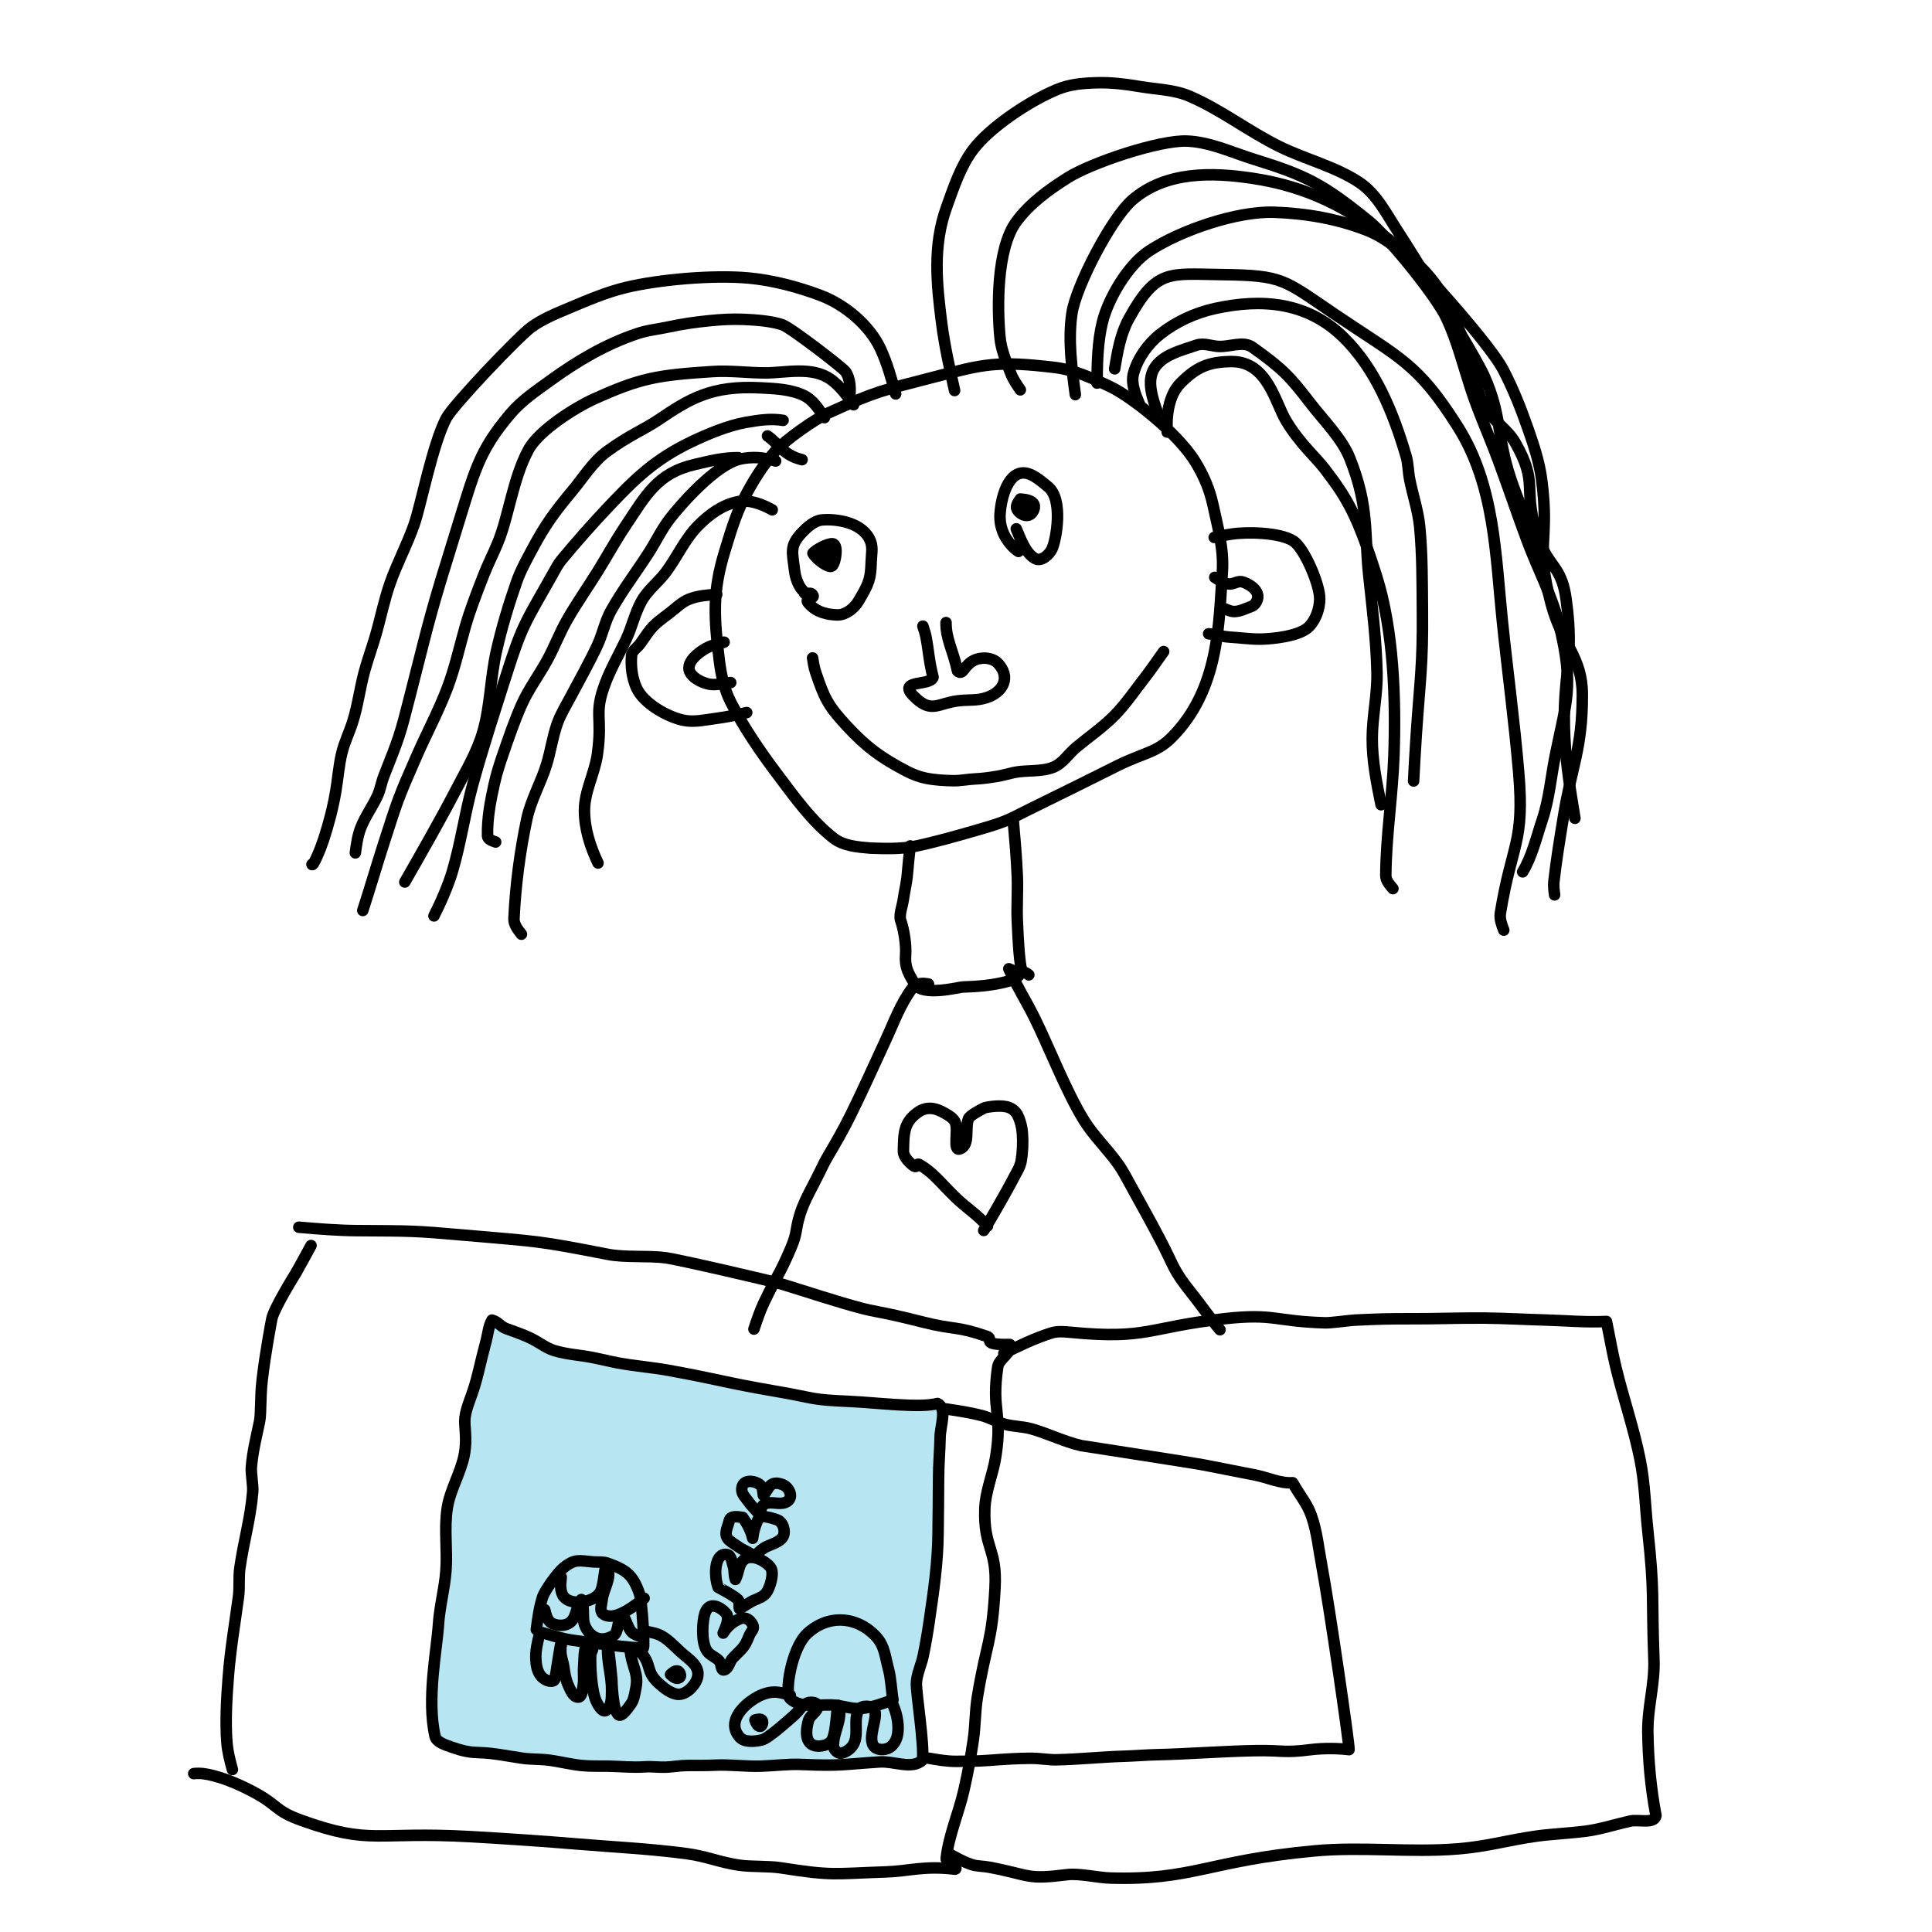<?xml version="1.0" encoding="UTF-8" standalone="no"?>
<!DOCTYPE svg PUBLIC "-//W3C//DTD SVG 1.1//EN" "http://www.w3.org/Graphics/SVG/1.1/DTD/svg11.dtd">
<svg width="100%" height="100%" viewBox="0 0 3800 3800" version="1.1" xmlns="http://www.w3.org/2000/svg" xmlns:xlink="http://www.w3.org/1999/xlink" xml:space="preserve" xmlns:serif="http://www.serif.com/" style="fill-rule:evenodd;clip-rule:evenodd;stroke-linecap:round;stroke-linejoin:round;stroke-miterlimit:1.5;">
    <g id="boek" transform="matrix(1,0,0,1,-520.926,862.399)">
        <path d="M2382.33,1908.92C2405.81,1912.42 2429.37,1915.93 2452.33,1921.92C2467.85,1925.97 2481.85,1934.77 2497.33,1938.92C2514.33,1943.48 2532.39,1943.18 2549.33,1947.92C2582.53,1957.22 2613.75,1973.14 2647.33,1980.92C2647.94,1981.06 2870.75,2015.42 2888.33,2018.92C2921.95,2025.62 2956.72,2032.2 2990.33,2038.92C3015.11,2043.88 3039.43,2055.74 3063.33,2053.92C3080.96,2083.92 3092.01,2095.42 3100.33,2118.92C3111.24,2149.74 3114.29,2182.8 3120.33,2214.92C3135.23,2294.08 3175.43,2570.55 3174.33,2578.92C3155.12,2576.37 3123.79,2575.78 3099.33,2578.92C3045.12,2585.89 3045.05,2580 2990.33,2580.92C2925.29,2582.02 2860.37,2587.42 2795.33,2588.92C2773.99,2589.42 2752.67,2591.28 2731.33,2591.92C2686.28,2593.28 2642.41,2598.13 2597.33,2598.92C2585.55,2599.13 2562.12,2595.83 2550.33,2595.92C2518.61,2596.17 2498.97,2597.57 2467.33,2599.92C2445.3,2601.57 2422.42,2601.92 2400.33,2601.92C2382.89,2601.92 2365.52,2598.91 2348.33,2595.92" style="fill:none;stroke:black;stroke-width:22.61px;"/>
        <path d="M1488.67,1734.09C1501.64,1737.79 1504.64,1746.49 1517.33,1751.09C1535.34,1757.61 1557.04,1764.92 1573.67,1774.42C1585.43,1781.14 1598.34,1790.27 1611.33,1794.09C1637.86,1801.89 1659.86,1802.5 1687,1807.76C1701.67,1810.6 1720.65,1815.32 1735.33,1818.09C1768.23,1824.3 1802.39,1826.77 1835.33,1832.76C1942.8,1852.3 1941.29,1855.91 2049,1874.42C2130.98,1888.51 2110.74,1890.38 2193.67,1894.09C2244.28,1896.35 2330.91,1907.57 2364.67,1898.09C2384.36,1906.31 2370.38,1942.76 2370,1964.09C2369.49,1992.56 2367,2016.95 2367,2045.42C2367,2080.56 2366.25,2117.62 2366,2152.76C2365.59,2211.12 2357.09,2268.52 2348.67,2326.09C2345.02,2351.03 2341.76,2370.07 2336.67,2394.76C2333.31,2411.02 2323.52,2432.15 2323.33,2448.76C2323.09,2470.21 2338.83,2566.86 2335.33,2599.42C2315.05,2618.74 2279.28,2601.24 2251.33,2603.09C2174.75,2608.15 2174.81,2611.32 2098,2608.09C2070.41,2606.93 2044.93,2610.56 2017.33,2611.42C1988.01,2612.34 1956.63,2608.05 1927.33,2609.42C1909,2610.28 1891.02,2610.09 1872.67,2610.09C1858.27,2610.09 1844.39,2612.97 1830,2613.42C1815.88,2613.87 1802.76,2611.75 1788.67,2612.76C1765.17,2614.43 1741.55,2611.93 1718,2611.42C1700.22,2611.04 1682.36,2611.88 1664.67,2610.09C1642.71,2607.87 1621.23,2602.13 1599.33,2599.42C1581.64,2597.24 1563.59,2598.32 1546,2595.42C1531,2592.96 1517.03,2590.74 1502,2588.42C1454.93,2581.18 1453.4,2589.63 1408.67,2573.76C1397.43,2569.77 1379.34,2564.38 1376.67,2552.76C1359.93,2479.95 1380.08,2382.93 1383.33,2332.76C1385.62,2297.38 1395.33,2262.77 1398,2227.42C1401.12,2186.2 1394.22,2144.26 1400.67,2103.42C1406.34,2067.47 1426.95,2035.14 1434,1999.42C1440.6,1965.99 1433.32,1943.04 1435.53,1925.58C1438.72,1900.35 1450.83,1883.35 1462,1835.42C1466.99,1814 1471.74,1795.36 1477.33,1774.09C1480.72,1761.21 1481.79,1745.5 1488.67,1734.09Z" style="fill:rgb(184,229,242);stroke:black;stroke-width:22.61px;"/>
        <path d="M1132.67,1587.42C1122.98,1605.25 1113.29,1623.08 1103.33,1640.76C1102.85,1641.61 1058.57,1712.25 1055.33,1732.76C1055.25,1733.32 1042.98,1796.31 1036.6,1851.89C1032.53,1887.38 1034.81,1917.47 1031.33,1934.09C1024.78,1965.43 1018.02,1991.52 1015.33,2023.42C1014.34,2035.19 1018.97,2059.65 1018,2071.42C1013.53,2125.82 1000.29,2168.04 992.667,2222.09C990.056,2240.59 992.47,2259.57 990,2278.09C982.68,2332.99 974.346,2380.21 970,2435.42C966.755,2476.65 963.899,2524.88 967.333,2566.09C968.803,2583.72 973.426,2601 978,2618.09" style="fill:none;stroke:black;stroke-width:22.61px;"/>
        <path d="M902,2626.09C914.79,2624.5 928.197,2626.83 940.667,2630.09C967.896,2637.21 994.479,2648.89 1019.33,2662.09C1069.55,2688.77 1060.51,2698.87 1114,2718.09C1250.95,2767.28 1258.2,2739.39 1447.33,2750.09C1513.78,2753.85 1593.01,2759.23 1659.33,2764.76C1731.69,2770.79 1799.36,2773.85 1871.33,2783.42C1910.02,2788.57 1935.41,2800.26 1974,2806.09C1997.74,2809.68 2032.95,2807.69 2056.67,2811.42C2160.17,2827.71 2159.84,2822.84 2263.33,2819.42C2308.68,2817.93 2339.07,2806.7 2399.33,2814.09C2408.27,2812.08 2380.98,2801.86 2382,2792.76C2387.11,2747.12 2406.43,2704.19 2416.67,2659.42C2424.22,2626.37 2430.47,2592.98 2435.33,2559.42C2439.37,2531.59 2438.78,2503.18 2443.33,2475.42C2460.95,2367.96 2472.19,2369.68 2478,2260.76C2482.22,2181.7 2455.27,2183.92 2458,2104.76C2459.19,2070.26 2473.89,2037.51 2479.33,2003.42C2493.39,1915.41 2470.43,1914.23 2483.33,1826.09C2485.75,1809.56 2512.93,1797.83 2507.33,1782.09C2447.3,1782.99 2477.14,1771.33 2462,1766.09C2401.02,1744.98 2399.03,1753.88 2336.67,1738.09C2310.98,1731.59 2301.18,1729.23 2275.33,1723.42C2260.53,1720.1 2232.67,1715.28 2218,1711.42C2164.02,1697.22 2112.73,1679.67 2059.33,1663.42C2039.29,1657.32 1853.65,1614.47 1830,1611.42C1795.57,1606.99 1750.74,1611.38 1716.67,1604.76C1577.18,1577.62 1583.03,1579.98 1439.33,1567.42C1331.5,1558 1331.54,1558.81 1223.33,1558.09C1185.05,1557.84 1146.82,1554.63 1108.67,1551.42" style="fill:none;stroke:black;stroke-width:22.61px;"/>
        <path d="M2495.33,1799.42C2525.73,1784.54 2556.37,1769.54 2588.67,1759.42C2600.97,1755.57 2614.5,1756.86 2627.33,1758.09C2778.62,1772.6 2777.49,1748.28 2928.67,1731.42C3027.85,1720.36 3027.62,1736.61 3127.33,1739.42C3139.84,1739.78 3173.5,1734.68 3186,1734.09C3230.85,1731.99 3253.1,1731.21 3298,1731.42C3345.56,1731.65 3393.11,1729.61 3440.67,1730.09C3482.02,1730.5 3523.33,1732.94 3564.67,1734.09C3603.33,1735.16 3639.55,1738.73 3680.67,1736.76C3688.69,1775.67 3692.06,1797.44 3699.33,1827.42C3714.28,1889.02 3735.2,1949.21 3747.33,2011.42C3756.15,2056.61 3757.06,2102.98 3762,2148.76C3775.64,2275.2 3769.17,2273.73 3774,2402.09C3775.78,2449.34 3761.38,2496.15 3762,2543.42C3762.72,2598.79 3767.37,2651.76 3778,2708.76C3774.66,2725.69 3744.18,2715.7 3727.33,2719.42C3697.96,2725.92 3669.16,2735.51 3639.33,2739.42C3614.65,2742.66 3569.33,2745.35 3544.67,2748.76C3485.52,2756.94 3448.18,2769.25 3388.67,2774.09C3294.75,2781.74 3199.83,2769.44 3106,2778.09C2896.83,2797.37 2866.59,2836.45 2703.33,2831.42C2680.91,2830.73 2642.93,2821.96 2620.67,2824.76C2537.51,2835.2 2550.34,2825.97 2466,2810.09C2454.51,2807.93 2442.39,2808.56 2431.33,2804.76C2414.98,2799.13 2399.74,2790.56 2384.67,2782.09" style="fill:none;stroke:black;stroke-width:22.61px;"/>
    </g>
    <g id="schildpadden" transform="matrix(1,0,0,1,-520.926,862.399)">
        <path d="M2015.33,2116.67C2016.63,2109.03 2018.33,2099 2025.33,2095.67C2037.56,2089.86 2053.32,2097.83 2065.83,2092.67C2083.85,2085.26 2074.04,2062.89 2060.33,2057.67C2034.34,2047.77 2033.57,2066.42 2022.33,2078.67C2020.17,2063.98 2021.2,2062.93 2015.83,2058.17C2006.5,2049.91 1979.83,2045.06 1979.83,2067.67C1979.83,2076.03 1986.93,2082.91 1991.83,2089.67C1998.83,2099.34 2007.11,2108.03 2015.33,2116.67Z" style="fill:none;stroke:black;stroke-width:22.61px;"/>
        <path d="M2004.33,2199.67C2009.9,2193.74 2015.57,2187.7 2022.33,2183.17C2033.86,2175.45 2049.55,2173.49 2058.83,2163.17C2067.01,2154.09 2063.35,2135.16 2052.33,2128.17C2049.43,2126.33 2017.58,2115.82 2013.83,2122.67C2006.93,2135.29 2002.62,2150.03 2001.33,2163.17C1998.24,2148.8 1990.15,2133.67 1981.83,2122.17C1952.68,2117.27 1956.7,2126.61 1952.83,2137.17C1943.04,2163.97 1952.43,2165.64 1975.83,2181.67C1984.78,2187.8 1997.39,2191.34 2004.33,2199.67Z" style="fill:none;stroke:black;stroke-width:22.61px;"/>
        <path d="M1975.33,2301.67C1983.44,2297.72 1995.56,2288.76 2003.83,2285.17C2013.23,2281.1 2022.1,2278.31 2028.33,2270.17C2034.23,2262.47 2045.52,2231.33 2035.83,2219.67C2024.82,2206.42 1996.32,2191.76 1981.83,2207.67C1973.02,2217.36 1973.95,2231.76 1967.33,2244.17C1963.67,2233.13 1966.03,2227.17 1963.33,2219.17C1960.45,2210.62 1959.71,2196.76 1950.83,2195.17C1927.32,2190.96 1924.11,2233.41 1933.33,2259.67C1933.34,2259.68 1965.27,2276.07 1972.83,2284.17C1976.04,2287.61 1973.78,2297.24 1975.33,2301.67Z" style="fill:none;stroke:black;stroke-width:22.61px;"/>
        <path d="M1943.33,2349.67C1947.97,2338.07 1954.9,2325.49 1950.83,2313.67C1948.94,2308.18 1917.8,2279.04 1907.33,2311.17C1902.65,2325.56 1899.45,2366.49 1911.33,2384.67C1917.1,2393.5 1928.81,2396.81 1935.83,2404.67C1940.2,2409.57 1938.44,2423.62 1944.83,2422.17C1954.36,2420.02 1955.55,2405.7 1962.33,2398.67C1981.75,2378.55 1984.36,2380.11 1994.83,2354.17C1998.46,2345.18 2005.72,2341.82 2001.33,2333.17C1996.5,2323.63 1987.37,2317.45 1977.33,2321.17C1963.08,2326.46 1951.37,2336.76 1943.33,2349.67Z" style="fill:none;stroke:black;stroke-width:22.61px;"/>
        <path d="M1839.83,2431.17C1843.57,2427.75 1848.32,2423.4 1853.33,2424.17C1857.17,2424.76 1859.6,2430.3 1859.33,2434.17C1859.14,2436.94 1855.08,2439.1 1852.33,2438.67C1847.53,2437.93 1843.48,2434.38 1839.83,2431.17Z" style="stroke:black;stroke-width:22.61px;"/>
        <path d="M1592.33,2303.67C1594.71,2313.61 1597.7,2326.1 1606.83,2330.67C1617.43,2335.97 1633.16,2336.17 1642.33,2328.67C1655.26,2318.11 1652.81,2301.03 1664.33,2283.67C1671.06,2299.71 1665.95,2320.69 1670.83,2333.67C1677.99,2352.7 1698.12,2371.65 1727.33,2354.67C1739.9,2347.37 1733.3,2316.03 1747.83,2316.17C1760.53,2345.34 1759.76,2348.79 1776.83,2355.17" style="fill:none;stroke:black;stroke-width:22.61px;"/>
        <path d="M1624.83,2239.67C1623.5,2252.55 1621.9,2267.95 1629.83,2278.17C1636.91,2287.3 1651.34,2289.74 1662.83,2288.67C1676.35,2287.42 1691.37,2282.29 1699.83,2271.67C1710.64,2258.11 1708.85,2206.3 1715.83,2222.17C1724.28,2241.36 1707.56,2263.33 1705.33,2284.17C1704.38,2293.13 1699.81,2304.97 1706.33,2311.17C1713.6,2318.09 1726.92,2317.14 1736.33,2313.67C1755.38,2306.66 1771.87,2293.71 1787.83,2281.17" style="fill:none;stroke:black;stroke-width:22.61px;"/>
        <path d="M1790.33,2346.17C1801.46,2348.05 1813.07,2350 1822.83,2355.67C1836.23,2363.45 1847.02,2375.09 1858.33,2385.67C1874.88,2401.14 1902.02,2414.96 1891.33,2441.67C1886.05,2454.89 1868.06,2473.6 1850.83,2469.67C1838.29,2466.81 1827.5,2458.16 1817.83,2449.67C1788.91,2424.26 1805.22,2412.84 1778.83,2384.67C1774.6,2380.16 1761.79,2377.16 1760.33,2383.17C1763.72,2416.45 1777.22,2428.01 1771.83,2456.67C1768.46,2474.62 1767.32,2481.97 1760.83,2490.67C1756.28,2496.78 1744.38,2514.56 1737.83,2510.67C1725.57,2503.4 1724.4,2441.45 1724.33,2440.67C1722.49,2420.39 1716.28,2359.81 1715.83,2380.17C1715.23,2408.13 1724.41,2435.72 1723.83,2463.67C1723.56,2476.81 1724.18,2494.26 1713.33,2501.67C1706.12,2506.6 1697.49,2492.11 1693.83,2484.17C1684.18,2463.2 1681.96,2415.59 1682.83,2393.17C1683.08,2386.87 1688.99,2380.6 1686.83,2374.67C1685.41,2370.76 1676.48,2367.34 1674.83,2371.17C1668.81,2385.23 1670.13,2401.43 1668.83,2416.67C1667.8,2428.8 1670.06,2441.21 1667.83,2453.17C1666.33,2461.24 1666.04,2475.82 1657.83,2475.67C1647.89,2475.5 1643.07,2461.67 1638.83,2452.67C1633.5,2441.34 1631.68,2428.57 1629.83,2416.17C1627.34,2399.47 1620.84,2392.8 1625.83,2365.67C1623.08,2363.61 1614.1,2439.83 1611.33,2442.17C1604.45,2448 1591.25,2441.48 1585.33,2434.67C1577.45,2425.6 1575.35,2412.18 1574.83,2400.17C1574.15,2384.18 1578.04,2368.22 1581.83,2352.67" style="fill:none;stroke:black;stroke-width:22.61px;"/>
        <path d="M1580.33,2346.67C1598.5,2352.26 1616.72,2357.87 1635.33,2361.67C1654.63,2365.62 1782.1,2381.61 1786.33,2378.67C1788.87,2376.91 1784.25,2288.02 1778.33,2271.17C1765.59,2234.89 1752.46,2225.25 1715.83,2212.17C1707.01,2209.02 1697.18,2210.39 1687.83,2209.67C1660.1,2207.56 1652.31,2202.48 1628.83,2221.67C1617.97,2230.55 1592.35,2265.28 1587.83,2279.67C1581.44,2300.07 1578.62,2321.48 1575.83,2342.67" style="fill:none;stroke:black;stroke-width:22.61px;"/>
        <path d="M2005.83,2520.67C2010.33,2519.4 2016.92,2517.53 2019.83,2521.17C2022.47,2524.47 2020.05,2533.32 2015.83,2533.17C2010.5,2532.98 2007.73,2525.66 2005.83,2520.67Z" style="stroke:black;stroke-width:22.61px;"/>
        <path d="M2075.33,2471.92C2063.68,2468.42 2051.44,2464.73 2039.33,2465.92C2026.95,2467.14 2014.86,2472.28 2004.33,2478.92C1984.49,2491.44 1949.28,2523.24 1975.33,2553.92C1984.91,2565.21 2004.87,2563.08 2019.33,2559.92C2032.13,2557.13 2074.1,2519.17 2083.33,2510.92C2092.13,2503.07 2098.35,2491.22 2109.33,2486.92C2115.82,2484.39 2128.93,2485.97 2129.33,2492.92C2129.99,2504 2114.6,2510.32 2111.33,2520.92C2106.74,2535.86 2100.64,2570.73 2129.33,2571.92C2139.48,2572.35 2152.42,2568.81 2157.33,2559.92C2167.9,2540.81 2166.04,2474.74 2171.33,2495.92C2177.54,2520.76 2159.2,2546.35 2160.33,2571.92C2160.64,2578.76 2168.59,2587.07 2175.33,2585.92C2186.32,2584.05 2197.13,2575.24 2201.33,2564.92C2209.58,2544.66 2199.08,2518.68 2210.33,2499.92C2215.48,2491.35 2234.74,2491.64 2240.33,2499.92C2250.05,2514.32 2224.19,2558.21 2241.33,2573.92C2249.2,2581.13 2265.16,2579.79 2273.33,2572.92C2284.76,2563.32 2287.5,2549.85 2287.33,2534.92C2287.14,2516.78 2281.34,2496.67 2272.33,2480.92" style="fill:none;stroke:black;stroke-width:22.61px;"/>
        <path d="M2277.33,2480.92C2273.94,2461.47 2273.54,2438.97 2268.33,2419.92C2261.86,2396.23 2260.98,2374.98 2244.33,2356.92C2206.48,2315.85 2149.3,2312.39 2108.33,2350.92C2077.36,2380.05 2063.56,2468.11 2075.33,2478.92C2098.14,2499.88 2136.64,2487.76 2167.33,2491.92C2183.31,2494.09 2199.29,2499.53 2215.33,2497.92C2236.66,2495.79 2257.21,2488.28 2277.33,2480.92Z" style="fill:none;stroke:black;stroke-width:22.61px;"/>
    </g>
    <g id="lichaam" transform="matrix(1,0,0,1,-652.298,-669.955)">
        <path d="M2587.2,3090.09C2595.99,3075.49 2604.78,3060.9 2613.2,3046.09C2625,3025.34 2636.88,3004.62 2647.87,2983.42C2652.67,2974.15 2658.67,2965.04 2660.53,2954.76C2663.86,2936.37 2664.56,2917.39 2663.2,2898.76C2662.31,2886.61 2659.21,2874.37 2653.87,2863.42C2649.65,2854.78 2641.27,2848.78 2631.87,2846.76C2614.1,2842.93 2589.82,2848.51 2589.2,2848.76C2583.41,2851.04 2559.41,2864.27 2557.2,2870.09C2549.81,2889.57 2560.38,2921.29 2541.2,2929.42C2524.95,2936.32 2538.28,2893.59 2531.2,2877.42C2527.53,2869.05 2518.43,2864.02 2510.53,2859.42C2491.86,2848.55 2474.6,2845.64 2457.2,2858.09C2430.01,2877.54 2429.8,2898.31 2429.2,2934.76C2429.04,2944.71 2441.59,2957.9 2449.87,2963.42C2455.99,2967.51 2455.29,2957.43 2459.98,2960.13C2487.15,2975.76 2498.87,2992.75 2529.2,3022.76C2551.44,3044.76 2573.67,3058.11 2594.53,3081.42" style="fill:none;stroke:black;stroke-width:22.61px;"/>
        <path d="M3051.87,3285.42C3032.47,3263 3015.05,3237.24 2996.53,3214.09C2958.16,3166.13 2963.03,3163.09 2934.53,3108.76C2917.03,3075.38 2898.89,3042.34 2880.53,3009.42C2870.88,2992.11 2862.13,2974.16 2850.53,2958.09C2829.16,2928.49 2803.03,2903.83 2783.87,2872.76C2749.76,2817.46 2715.77,2729.99 2687.2,2672.09C2670.86,2638.97 2653.22,2611.87 2636.53,2575.42C2658.53,2585.9 2663.42,2576.73 2675.87,2587.42" style="fill:none;stroke:black;stroke-width:22.61px;"/>
        <path d="M2135.2,3284.09C2141.15,3266.28 2147.14,3248.38 2155.2,3231.42C2180.82,3177.52 2184.57,3179.52 2207.87,3124.76C2221.45,3092.83 2215.67,3091.22 2225.87,3058.09C2234.29,3030.72 2251.42,3002.55 2263.87,2976.76C2270.19,2963.66 2274.44,2954.6 2281.87,2942.09C2296.9,2916.78 2311.43,2891.12 2324.53,2864.76C2348.78,2815.97 2370.91,2766.16 2393.87,2716.76C2410.46,2681.05 2423.37,2644.1 2447.2,2612.76C2454.38,2603.32 2466.89,2603.18 2478.53,2605.42" style="fill:none;stroke:black;stroke-width:22.61px;"/>
        <path d="M2442.53,2333.76C2440.59,2351.52 2438.65,2369.28 2437.2,2387.09C2435.54,2407.51 2431.6,2420.64 2428.7,2440.92C2427.13,2451.92 2420.12,2469.96 2423.87,2480.42C2430.3,2498.4 2434.98,2529.85 2433.53,2547.42C2431.49,2572.18 2438.88,2584.57 2451.87,2605.76C2466.92,2630.31 2538.91,2611.49 2545.53,2611.26C2564.88,2610.58 2584.26,2609.7 2603.37,2606.59C2641.15,2600.44 2656.9,2594.68 2661.66,2578.94C2657.16,2558.46 2655.12,2525.78 2653.2,2480.42C2651.98,2451.56 2654.37,2422.62 2653.2,2393.76C2651.7,2356.8 2648.45,2319.93 2645.2,2283.09" style="fill:none;stroke:black;stroke-width:22.61px;"/>
    </g>
    <g id="gezicht" transform="matrix(1,0,0,1,-652.298,-669.955)">
        <path d="M3041.53,1805.51C3049.85,1811.04 3058.67,1816.91 3068.53,1818.51C3077.05,1819.89 3085.49,1812.79 3094.03,1814.01C3102.36,1815.2 3136.04,1830.49 3123.53,1853.51C3118.33,1863.09 3112.56,1862.71 3102.53,1867.01C3073.25,1879.56 3070.02,1867.98 3054.03,1865.51" style="fill:none;stroke:black;stroke-width:22.61px;"/>
        <path d="M3040.53,1727.01C3051.07,1723.86 3063.17,1722.18 3074.03,1720.51C3105.16,1715.7 3169.87,1717.12 3196.03,1734.01C3218.16,1748.29 3248.27,1820.53 3248.03,1847.51C3247.87,1866.7 3240.95,1887.3 3228.03,1901.51C3209.43,1921.97 3152.29,1926.82 3131.03,1927.01C3111.68,1927.18 3089.85,1924.16 3070.53,1923.01C3056.34,1922.16 3043.69,1917.83 3029.53,1916.51" style="fill:none;stroke:black;stroke-width:22.61px;"/>
        <path d="M2076.53,1933.01C2064.4,1935.99 2052.01,1939.04 2041.03,1945.01C2030.48,1950.75 1995.46,1973.75 2011.53,1995.51C2019.11,2005.77 2034.07,2012.79 2046.53,2015.51C2060.55,2018.56 2075.21,2013.27 2089.53,2012.51" style="fill:none;stroke:black;stroke-width:22.61px;"/>
        <path d="M2062.03,1839.01C2043.64,1840.32 2024.66,1841.67 2007.53,1848.51C1992.54,1854.49 1980.96,1866.84 1968.03,1876.51C1934.86,1901.33 1935.2,1901.92 1911.53,1936.01C1906.1,1943.84 1895.36,1949.51 1894.53,1959.01C1892.68,1980.33 1895.39,2002.92 1904.03,2022.51C1918.15,2054.51 1967.82,2081.42 1998.53,2087.01C2018.91,2090.71 2039.99,2085.61 2060.53,2083.01C2080.9,2080.43 2100.99,2075.96 2121.03,2071.51" style="fill:none;stroke:black;stroke-width:22.61px;"/>
        <path d="M2250.53,1964.01C2252,1973.44 2253.48,1982.96 2256.53,1992.01C2273.67,2042.81 2280.21,2057.17 2317.53,2097.51C2356.02,2139.1 2384.8,2160.27 2435.03,2186.51C2447,2192.76 2459.81,2197.8 2473.03,2200.51C2491.07,2204.19 2509.63,2205.22 2528.03,2205.51C2542.08,2205.72 2556,2202.58 2570.03,2202.01C2584.52,2201.41 2598.73,2199.36 2613.03,2197.01C2624.49,2195.12 2634.69,2191.95 2646.03,2189.51C2671.22,2184.08 2700.13,2188.62 2724.03,2179.01C2742.7,2171.49 2753.56,2152.88 2769.03,2140.01C2794.23,2119.04 2821.57,2100.39 2844.53,2077.01C2867.13,2054 2885.18,2026.92 2905.03,2001.51C2916.18,1987.25 2930.36,1966.12 2941.03,1951.51" style="fill:none;stroke:black;stroke-width:22.61px;"/>
        <path d="M2467.53,1901.51C2469.82,1908.42 2472.11,1915.37 2473.53,1922.51C2478.78,1948.9 2479.25,1969.38 2487.53,2002.01C2481.39,2021.15 2409.21,2004.05 2455.53,2045.01C2485.28,2071.31 2498.11,2053.51 2535.53,2048.51C2557.2,2045.61 2572.27,2048.86 2593.03,2042.01C2625.98,2031.13 2640.91,2001.32 2614.53,1974.01C2607.34,1966.56 2594.86,1963.69 2584.53,1964.51C2548.16,1967.37 2548.64,2002.33 2535.53,1989.51C2526.78,1948.74 2512.69,1927.05 2513.03,1894.51" style="fill:none;stroke:black;stroke-width:22.61px;"/>
        <path d="M2251.2,1758.09C2257.46,1750.79 2280.29,1738.59 2289.87,1739.42C2296.45,1740 2296.99,1751.5 2296.53,1758.09C2296.03,1765.43 2293.03,1784.73 2285.7,1784.09C2275.36,1783.19 2255.88,1767.35 2251.2,1758.09Z" style="stroke:black;stroke-width:22.61px;"/>
        <path d="M2233.7,1833.76C2234.22,1843.45 2246.93,1830.8 2251.53,1841.59C2254,1847.38 2234.39,1846.26 2241.74,1855.39C2258.32,1876 2283.51,1878.95 2299.2,1879.42C2315.35,1879.9 2332.23,1866.62 2340.53,1852.76C2361.89,1817.11 2364.82,1808.77 2365.87,1774.09C2366.41,1756.32 2370.31,1744.41 2361.87,1728.76C2344.87,1697.26 2297.75,1690.14 2269.03,1692.59C2253.95,1693.88 2239.2,1707.37 2228.87,1718.42C2204.73,1744.24 2210.92,1756.19 2215.2,1792.76C2216.81,1806.51 2223.09,1824.86 2233.7,1833.76Z" style="fill:none;stroke:black;stroke-width:22.61px;"/>
        <path d="M2659.2,1651.42C2668.73,1652.32 2681.59,1653.53 2685.87,1662.09C2689.42,1669.2 2682.86,1681.28 2675.2,1683.42C2666.97,1685.73 2656.36,1679.07 2652.53,1671.42C2649.39,1665.14 2655.11,1657.14 2659.2,1651.42Z" style="stroke:black;stroke-width:22.61px;"/>
        <path d="M2651.2,1710.09C2659.69,1730.06 2669.47,1758.39 2688.53,1768.76C2700.39,1775.2 2716.41,1761.1 2721.87,1748.76C2729.67,1731.09 2744.49,1652.1 2713.37,1627.09C2698.03,1614.77 2678.39,1596.4 2659.2,1600.76C2627.62,1607.93 2618.24,1668.54 2619.2,1690.09C2619.8,1703.57 2624.07,1717.3 2631.2,1728.76C2637.03,1738.13 2646.12,1748.82 2655.53,1754.59" style="fill:none;stroke:black;stroke-width:22.61px;"/>
        <path d="M2364.53,2338.09C2394.32,2339.1 2424.68,2340.13 2453.87,2334.09C2489.79,2326.66 2535.97,2313.64 2571.2,2303.42C2640.87,2283.22 2629.79,2284.56 2695.2,2252.76C2741.01,2230.48 2802.97,2199.54 2848.53,2176.76C2901.86,2150.09 2926.93,2150.92 2957.87,2119.42C3050.83,2024.79 3049.48,1896.36 3056.53,1794.09C3059.59,1749.76 3047.34,1705.51 3037.87,1662.09C3031.28,1631.88 3019.43,1604.4 3003.2,1578.09C2967.26,1519.84 2875.59,1449.65 2837.87,1431.42C2803.61,1414.87 2764.98,1397.28 2727.2,1392.76C2613.52,1379.14 2588.05,1385.88 2489.87,1411.42C2385.97,1438.45 2376.41,1438.93 2281.87,1482.09C2254.84,1494.43 2196.1,1535.73 2176.53,1558.09C2152.02,1586.11 2131.94,1618.17 2115.2,1651.42C2098.83,1683.95 2088.5,1719.26 2077.87,1754.09C2053.94,1832.46 2056.09,1880.69 2067.2,1970.09C2070.67,1998.02 2076.99,2026.4 2089.87,2051.42C2116.05,2102.28 2148.73,2149.77 2183.2,2195.42C2216.03,2238.9 2248.38,2284.4 2291.2,2318.09C2311.11,2333.76 2339.28,2336.04 2364.53,2338.09Z" style="fill:none;stroke:black;stroke-width:22.61px;"/>
    </g>
    <g id="haren" transform="matrix(1,0,0,1,-652.298,-669.955)">
        <path d="M2171.2,1672.76C2150.99,1661.36 2125.9,1651.97 2103.2,1656.76C2072.68,1663.2 2047.92,1681.37 2025.87,1703.42C1999.45,1729.84 1984.28,1765.54 1961.87,1795.42C1946.91,1815.36 1925.77,1830.86 1913.87,1852.76C1900.44,1877.45 1895.66,1902.32 1883.7,1927.76C1871.05,1954.66 1853.74,1984.96 1843.2,2012.76C1819.1,2076.29 1838.2,2077.11 1827.2,2154.09C1821.79,2191.98 1801.63,2226.48 1801.87,2264.76C1802.09,2300.6 1813.14,2335.05 1828.53,2367.42" style="fill:none;stroke:black;stroke-width:22.61px;"/>
        <path d="M2177.87,1576.76C2155.24,1569.3 2131.84,1567.81 2108.53,1572.76C2060.41,1582.96 1990.33,1663.58 1969.87,1690.09C1953.89,1710.79 1942.62,1734.73 1928.53,1756.76C1903.95,1795.18 1875.99,1831.54 1853.87,1871.42C1842.06,1892.71 1837.53,1917.37 1827.2,1939.42C1811.27,1973.45 1792.7,2006.18 1775.2,2039.42C1766.03,2056.84 1755.14,2074.21 1748.53,2092.76C1739.02,2119.46 1735.59,2147.01 1727.2,2174.09C1716.01,2210.22 1696.36,2243.76 1688.53,2280.76C1674.9,2345.21 1666.3,2410.95 1663.2,2476.76C1662.67,2488.08 1670.87,2498.51 1677.87,2507.42" style="fill:none;stroke:black;stroke-width:22.61px;"/>
        <path d="M2104.53,1570.09C2073.79,1569.98 2049.16,1576.53 2019.2,1583.42C1944.87,1600.53 1923.19,1643.43 1880.53,1707.42C1862.06,1735.14 1846.09,1764.45 1828.53,1792.76C1808.32,1825.34 1786.17,1856.76 1767.2,1890.09C1753.24,1914.62 1743.2,1941.21 1729.87,1966.09C1713.41,1996.8 1691.97,2024.9 1677.87,2056.76C1664.26,2087.47 1652.82,2121 1641.87,2152.76C1635.03,2172.58 1629.1,2190.96 1624.53,2211.42C1617.02,2245.1 1610.4,2279.59 1611.2,2314.09C1611.36,2320.76 1620.88,2323.96 1627.2,2326.09" style="fill:none;stroke:black;stroke-width:22.61px;"/>
        <path d="M2229.87,1574.09C2192.53,1565.2 2184.53,1542.98 2161.87,1527.42" style="fill:none;stroke:black;stroke-width:22.61px;"/>
        <path d="M2192.53,1496.76C2167.94,1492.68 2143.75,1496.45 2119.2,1500.76C2084.45,1506.86 2042.99,1524.12 2011.2,1539.42C1940.62,1573.41 1902.09,1610.72 1848.53,1667.42C1816.75,1701.07 1786.06,1735.78 1756.53,1771.42C1749.53,1779.88 1744.58,1789.85 1739.2,1799.42C1683.73,1898.15 1680.11,1896.81 1645.87,2004.76C1623.81,2074.31 1601.13,2143.71 1581.87,2214.09C1566.44,2270.45 1558.52,2328.75 1541.87,2384.76C1533.98,2411.27 1518.52,2446.82 1505.87,2471.42" style="fill:none;stroke:black;stroke-width:22.61px;"/>
        <path d="M2273.87,1491.42C2262.91,1474.55 2250.79,1455.88 2232.53,1447.42C2206.34,1435.29 2176.03,1434.2 2147.2,1432.76C2051.95,1427.99 2009.3,1453.87 1947.72,1495.56C1919.85,1514.43 1888.11,1526.99 1845.87,1558.09C1818.23,1578.44 1799.84,1609.05 1777.87,1635.42C1742.53,1677.82 1724.71,1702.26 1699.2,1750.09C1688.07,1770.96 1676.37,1791.77 1668.53,1814.09C1652.74,1859.08 1639.01,1904.91 1628.53,1951.42C1616.75,2003.74 1616.84,2058.59 1601.87,2110.09C1590.38,2149.62 1568.87,2185.58 1549.87,2222.09C1517.73,2283.86 1483.12,2344.32 1448.53,2404.76" style="fill:none;stroke:black;stroke-width:22.61px;"/>
        <path d="M2331.2,1466.09C2318.31,1448.22 2304.99,1429.76 2287.2,1416.76C2250.09,1389.62 2197.33,1403.42 2157.87,1403.42C2123.19,1403.42 2088.47,1398.5 2053.87,1400.76C1944.11,1407.91 1911.52,1413.46 1819.2,1455.42C1785.8,1470.6 1712.09,1515.77 1691.2,1555.42C1675.42,1585.37 1666.67,1616.08 1657.87,1648.76C1649.78,1678.76 1643.01,1709.34 1631.2,1738.09C1622.42,1759.46 1611.54,1780.55 1603.2,1802.09C1590.04,1836.08 1577.21,1868.38 1567.2,1903.42C1555.88,1943.05 1547.03,1983.51 1532.53,2022.09C1515.39,2067.71 1492.14,2110.8 1472.53,2155.42C1434.36,2242.31 1434.92,2242.45 1405.87,2332.76C1393.99,2369.68 1377.93,2423.89 1365.87,2460.76" style="fill:none;stroke:black;stroke-width:22.61px;"/>
        <path d="M2323.2,1454.09C2325.45,1436.37 2325.43,1415.4 2315.2,1400.76C2310.14,1393.52 2207.8,1314.46 2191.2,1308.76C2169.33,1301.24 2136.98,1298.99 2113.87,1298.09C2091.2,1297.21 2069.77,1298.48 2047.2,1300.76C2020.92,1303.41 1994.34,1307.1 1968.53,1312.76C1947.67,1317.33 1926.11,1319.28 1905.87,1326.09C1843.45,1347.09 1788.43,1379.53 1735.2,1418.09C1707.6,1438.09 1678.57,1457.42 1656.53,1483.42C1593.01,1558.38 1586.18,1595.7 1548.53,1716.76C1499.31,1875.01 1499.98,1876.19 1459.2,2036.76C1438.44,2118.49 1438.1,2118.32 1407.2,2196.76C1402.41,2208.92 1400.54,2222.16 1395.2,2234.09C1385.38,2256.05 1370.57,2275.67 1361.87,2298.09C1355.78,2313.77 1353.47,2330.75 1351.2,2347.42" style="fill:none;stroke:black;stroke-width:22.61px;"/>
        <path d="M2413.87,1444.76C2405.67,1414.94 2397.41,1384.87 2384.53,1356.76C2363.02,1309.78 2314.15,1269.31 2267.2,1251.42C2222.61,1234.44 2172.05,1221.08 2124.53,1216.76C2054.69,1210.41 1948.67,1219.68 1883.2,1235.42C1845.06,1244.59 1808.68,1260.19 1772.53,1275.42C1746.34,1286.46 1719.41,1297.22 1696.53,1314.09C1671.73,1332.38 1543.2,1466.94 1529.87,1492.76C1502.69,1545.37 1480.57,1661.88 1467.2,1700.76C1453.46,1740.72 1433.07,1778.17 1419.2,1818.09C1407.69,1851.19 1400.96,1885.77 1391.2,1919.42C1384.07,1944 1375.1,1968.03 1368.53,1992.76C1359.98,2024.95 1356,2058.36 1345.87,2090.09C1339.03,2111.5 1329.83,2129.58 1324.53,2151.42C1318.54,2176.1 1316.84,2202.39 1312.53,2227.42C1307.02,2259.51 1298.65,2291.15 1288.53,2322.09C1283.03,2338.91 1267.73,2375.92 1265.87,2370.09" style="fill:none;stroke:black;stroke-width:22.61px;"/>
        <path d="M2529.87,1438.09C2520.07,1394.37 2510.24,1350.53 2504.53,1306.09C2494.66,1229.18 2486.63,1153.66 2513.87,1078.09C2527.8,1039.42 2541.24,997.664 2565.87,964.756C2598.77,920.788 2676.29,868.845 2731.2,846.09C2756.26,835.705 2781.42,833.624 2808.53,832.756C2839.03,831.781 2867.76,835.81 2897.87,840.756C2930.07,846.048 2962.59,846.442 2992.53,859.423C3054.78,886.406 3107.71,928.044 3168.53,958.09C3218.95,982.996 3279.08,997.562 3325.87,1028.76C3360.93,1052.13 3379.91,1092.31 3403.2,1127.42C3426.64,1162.77 3552.24,1366.57 3571.2,1408.76C3606.49,1487.28 3595.91,1527.31 3623.2,1610.09C3638.42,1656.26 3658.85,1700.6 3679.2,1744.76" style="fill:none;stroke:black;stroke-width:22.61px;"/>
        <path d="M2659.2,1436.76C2652.17,1426.6 2645.02,1416.26 2640.53,1404.76C2631.6,1381.83 2621.59,1358.58 2619.2,1334.09C2613.85,1279.12 2611.64,1160.04 2651.2,1106.09C2677.48,1070.25 2714.91,1043.09 2752.53,1019.42C2799.04,990.171 2932.54,945.146 2987.2,947.423C3032.77,949.322 3075.64,969.921 3119.2,983.423C3220.04,1014.68 3254.01,1031.24 3344.53,1104.76C3380.87,1134.27 3476.59,1250.84 3497.87,1296.76C3518.17,1340.58 3529.59,1386.83 3544.53,1432.76C3560.3,1481.18 3581.51,1527.67 3599.2,1575.42C3618.4,1627.23 3636.01,1679.61 3655.2,1731.42C3676.01,1787.62 3705.07,1841.19 3719.2,1899.42C3748.64,2020.76 3733.13,2047.72 3711.2,2156.76C3702.8,2198.54 3699.42,2241.68 3685.87,2282.09C3674.74,2315.26 3665.48,2354.93 3647.2,2384.76" style="fill:none;stroke:black;stroke-width:22.61px;"/>
        <path d="M2767.33,1446.09C2760.2,1393.19 2752.87,1338.9 2760.67,1286.09C2768.42,1233.54 2837.93,1099.33 2879.33,1063.42C2945.41,1006.12 3037.35,1008.7 3116.67,1020.76C3223.92,1037.06 3303.08,1077.75 3388.67,1144.76C3480.14,1216.37 3496.41,1251.12 3536.67,1355.42C3551.09,1392.8 3553.12,1435.12 3572.67,1470.09C3587.85,1497.25 3617.3,1513.7 3632.67,1540.76C3678.1,1620.77 3648.57,1627.73 3672.67,1711.42C3690.86,1774.61 3711.07,1776.09 3724.87,1814.4C3727.98,1823.05 3730.64,1834.05 3732.67,1848.76C3749.87,1973.19 3724.1,1995.13 3730,2120.76C3732.5,2174.01 3741.27,2226.84 3750,2279.42" style="fill:none;stroke:black;stroke-width:22.61px;"/>
        <path d="M2810,1423.42C2810.52,1383.27 2811.05,1342.41 2820.67,1303.42C2832.04,1257.34 2870.48,1191.19 2912.67,1163.42C2974.29,1122.85 3085.18,1085.01 3158,1087.42C3220.46,1089.5 3283.92,1100.35 3342,1123.42C3383.64,1139.96 3417.45,1172.64 3450,1203.42C3464.31,1216.96 3583.48,1348.83 3608.67,1396.76C3628.41,1434.31 3643.99,1474.04 3658,1514.09C3669.39,1546.65 3680.23,1579.88 3684.67,1614.09C3700.49,1736.14 3671.44,1739.34 3703.33,1858.09C3725.16,1939.35 3764.53,1961.18 3764.53,2036.76C3764.53,2143.58 3744.05,2174.22 3727.33,2276.76C3720.47,2318.88 3713.46,2361.01 3708.67,2403.42C3707.67,2412.27 3708.85,2421.26 3710,2430.09" style="fill:none;stroke:black;stroke-width:22.61px;"/>
        <path d="M2844.67,1395.42C2850.3,1361.7 2856.14,1326.68 2872.67,1296.76C2927.32,1197.79 2951.49,1208.85 3056.67,1210.09C3176.56,1211.5 3177.34,1220.18 3276.67,1287.42C3406.29,1375.17 3439.8,1383.22 3519.33,1508.76C3592.63,1624.44 3593.69,1761.65 3607.33,1892.76C3617.6,1991.47 3630.99,2089.87 3639.33,2188.76C3651.18,2329.04 3626.03,2327.07 3603.33,2466.09C3601.51,2477.27 3605.94,2488.84 3610,2499.42" style="fill:none;stroke:black;stroke-width:22.61px;"/>
        <path d="M2894,1466.09C2885.7,1446.51 2876.11,1423.86 2882,1403.42C2890.51,1373.93 2909.93,1346.48 2934,1327.42C2965.18,1302.74 3003.16,1285.27 3042,1276.76C3134.18,1256.55 3223.01,1263.67 3294,1332.76C3358.31,1395.34 3393.41,1483.68 3418,1567.42C3422.18,1581.66 3421.87,1596.86 3424.67,1611.42C3430.76,1643.1 3441.56,1673.99 3444.67,1706.09C3450.03,1761.41 3449.48,1817.17 3450,1872.76C3450.99,1977.83 3445.2,2007.39 3438,2114.09C3435.93,2144.74 3434.3,2175.41 3432.67,2206.09" style="fill:none;stroke:black;stroke-width:22.61px;"/>
        <path d="M2928.67,1480.76C2919.3,1453.81 2907.58,1420.04 2922,1395.42C2938.19,1367.79 2975.71,1359.17 3006,1348.76C3019.9,1343.98 3035.32,1350.89 3050,1351.42C3071.77,1352.22 3097.55,1340.18 3115.33,1352.76C3174.8,1394.79 3189.76,1411.03 3230,1463.42C3255.41,1496.51 3291.99,1532.63 3307.33,1571.42C3345.53,1668 3335.34,1715.46 3344.67,1803.42C3351.42,1867.18 3359.33,1928.66 3360.67,1992.76C3361.57,2035.87 3351.56,2078.97 3351.33,2122.09C3351.11,2166.03 3359.95,2209.69 3368.67,2252.76" style="fill:none;stroke:black;stroke-width:22.61px;"/>
        <path d="M2948,1519.76C2945.83,1487.27 2951.14,1446.94 2974,1423.76C3005.12,1392.2 3029.68,1381.56 3074,1381.09C3145.24,1380.33 3160.01,1461.35 3182,1497.76C3209.37,1543.07 3239.45,1568.12 3258.38,1592.91C3303.18,1651.57 3322.32,1684.2 3360,1803.76C3393.44,1909.84 3397.88,2045 3394,2155.76C3391.24,2234.55 3378.6,2312.91 3378,2391.76C3377.93,2401.6 3385.53,2410.34 3392,2417.76" style="fill:none;stroke:black;stroke-width:22.61px;"/>
    </g>
</svg>
